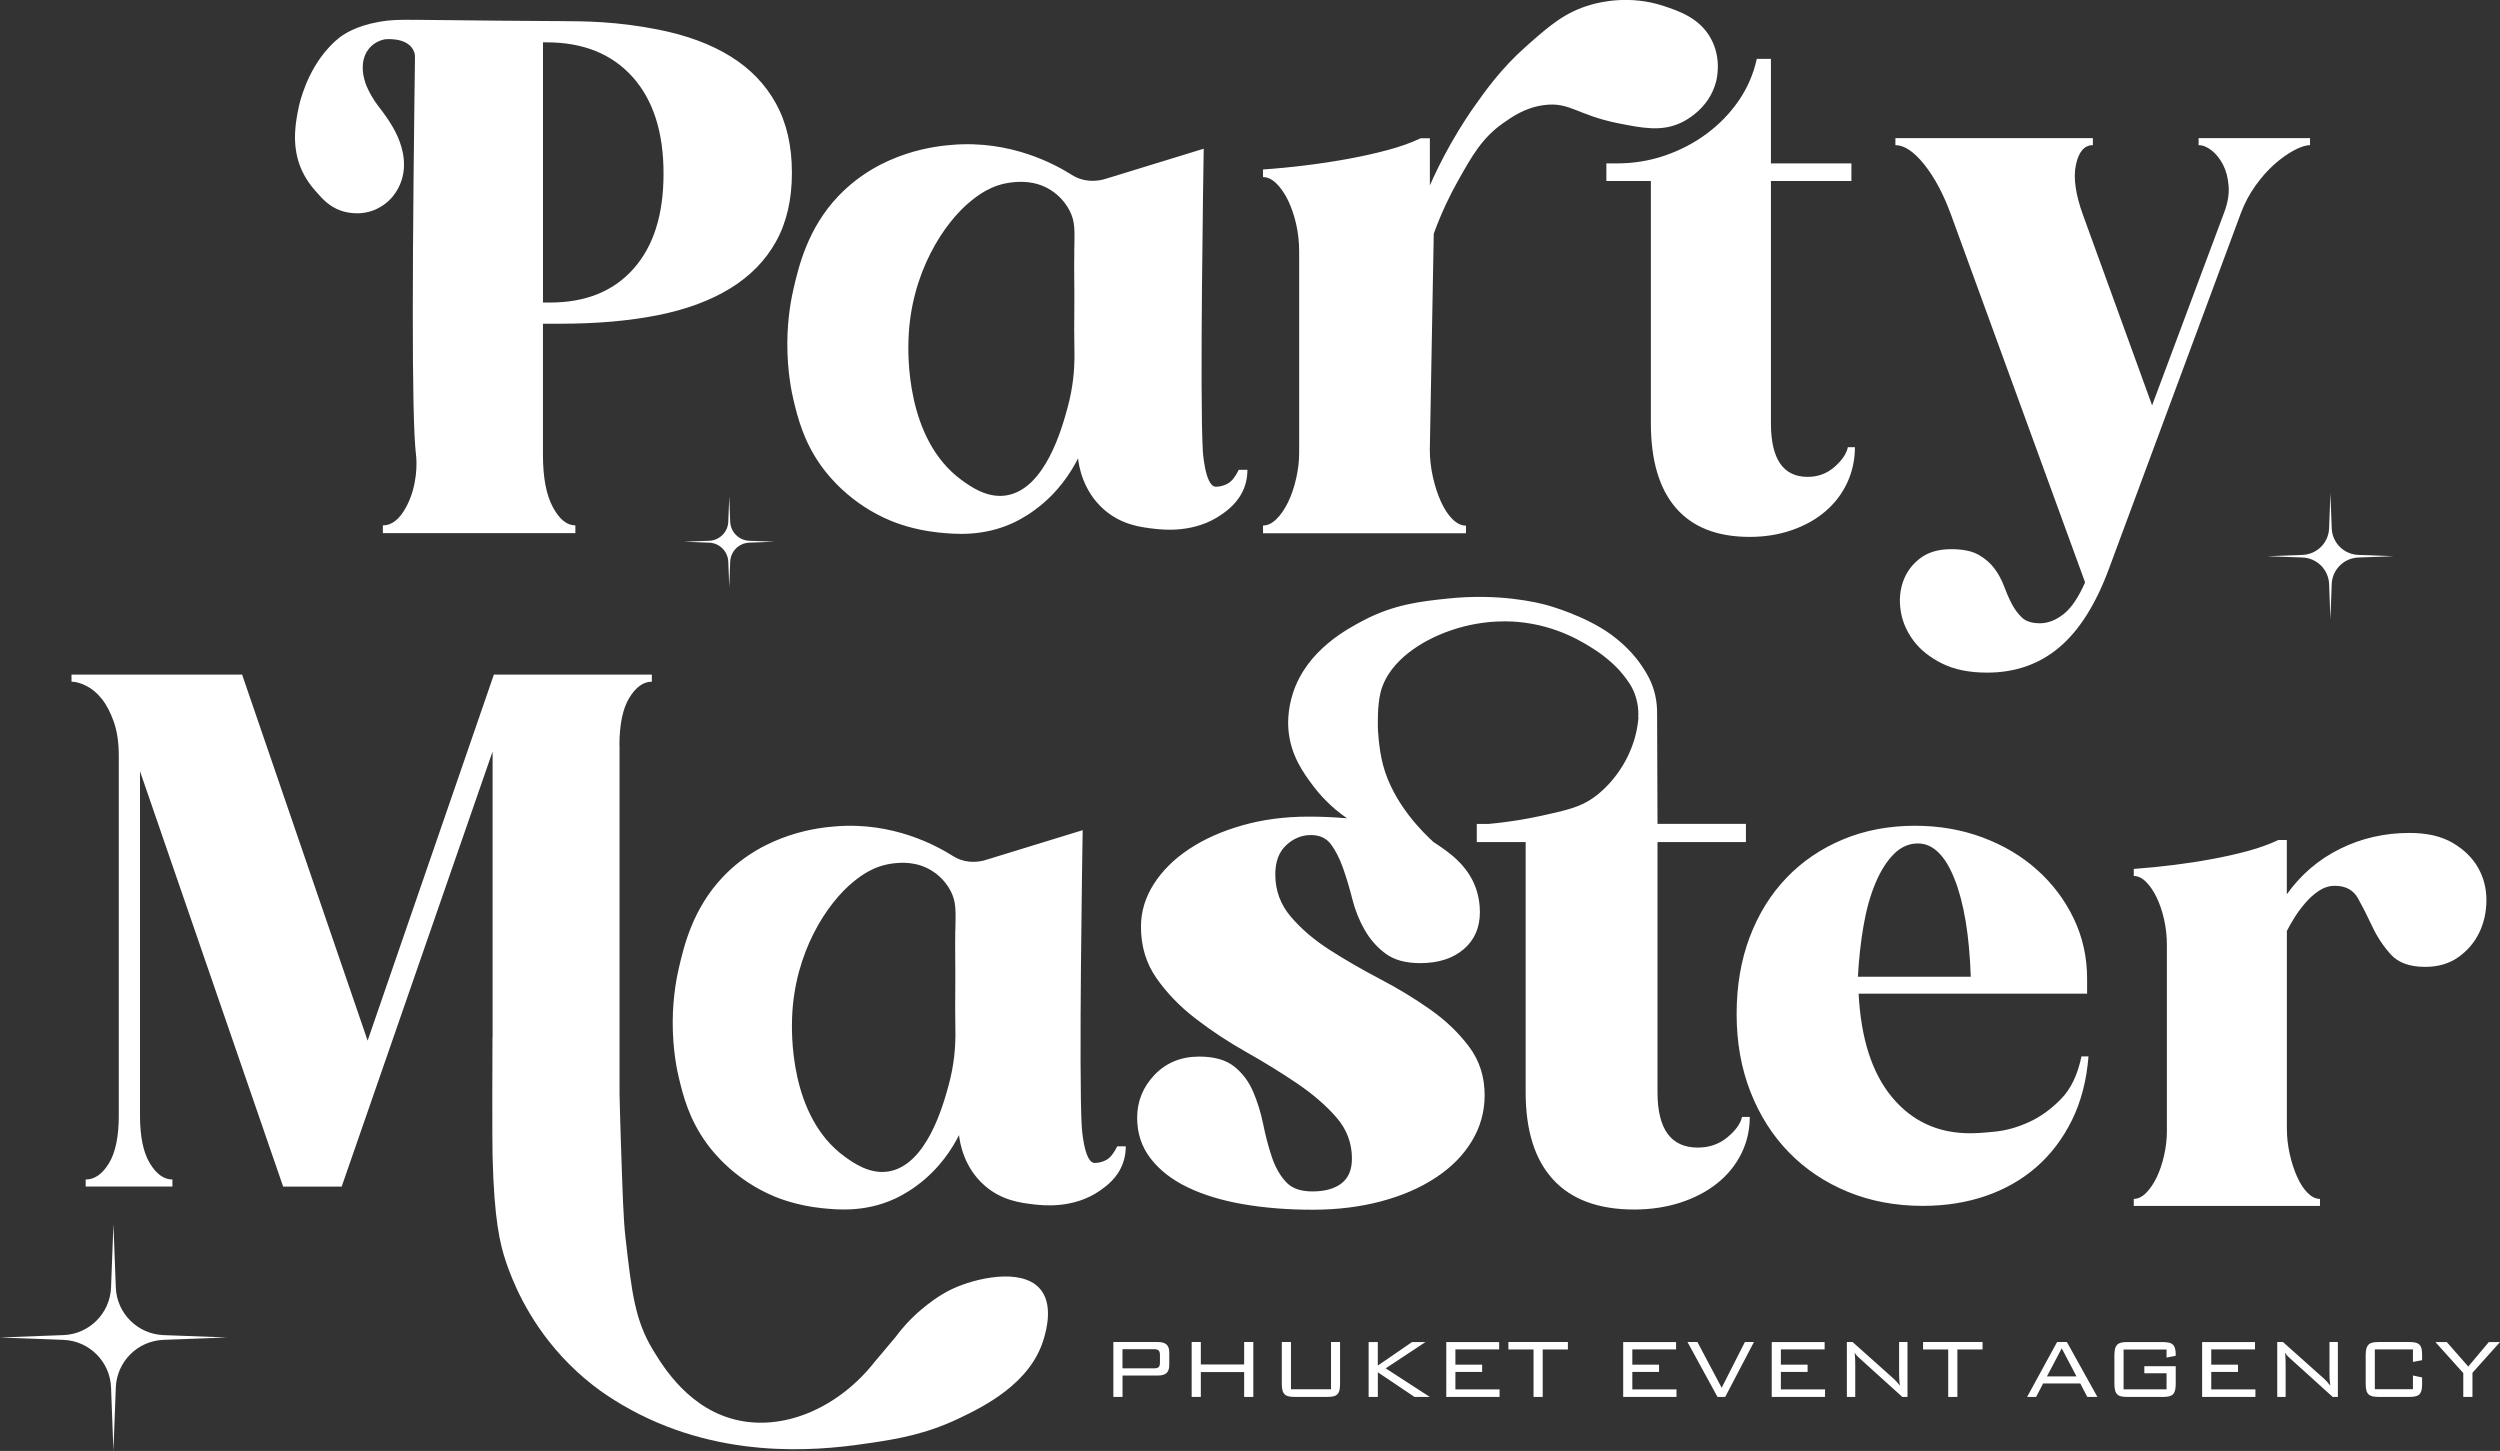 <?xml version="1.0" encoding="UTF-8"?> <svg xmlns="http://www.w3.org/2000/svg" id="_Слой_2" data-name="Слой 2" viewBox="0 0 610.74 354.46"><rect x="0" y="0" width="610.74" height="354.46" fill="#333333" stroke="none"/><defs><style> .cls-1 { fill: #fff; } </style></defs><g id="_Слой_1-2" data-name="Слой 1"><path class="cls-1" d="M151.32,182.2c0-5.17,.8-9.07,2.41-11.71,1.61-2.64,3.45-3.96,5.51-3.96v-1.72h-38.59l-30.84,89.41-30.66-89.41H17.47v1.72c1.03,0,2.24,.34,3.62,1.03,1.38,.69,2.64,1.75,3.79,3.19,1.15,1.44,2.12,3.3,2.93,5.6,.8,2.3,1.21,5.05,1.21,8.27v87.86c0,5.17-.8,9.07-2.41,11.71-1.61,2.64-3.5,3.96-5.68,3.96v1.72h21.19v-1.72c-2.07,0-3.91-1.32-5.51-3.96-1.61-2.64-2.41-6.55-2.41-11.71v-84.07l34.97,101.47h14.3l36.87-106.29v87.17c0,5.51,31.01,5.51,31.01,0v-88.55Zm358.55,60.53v-3.62c0-5.28-1.09-10.19-3.27-14.73-2.18-4.54-5.17-8.5-8.96-11.89-3.79-3.39-8.24-6.03-13.35-7.92-5.11-1.9-10.59-2.84-16.45-2.84-6.43,0-12.32,1.12-17.66,3.36-5.34,2.24-9.94,5.37-13.78,9.39-3.85,4.02-6.83,8.84-8.96,14.47-2.13,5.63-3.19,11.89-3.19,18.78s1.12,13.21,3.36,18.95c2.24,5.74,5.37,10.68,9.39,14.81,4.02,4.13,8.81,7.35,14.38,9.65,5.57,2.3,11.68,3.45,18.35,3.45,5.51,0,10.62-.8,15.33-2.41,4.71-1.61,8.84-3.96,12.4-7.06,3.56-3.1,6.46-6.92,8.7-11.46,2.24-4.54,3.59-9.73,4.05-15.59h-1.72c-.92,4.48-2.58,7.95-5,10.42-2.41,2.47-5,4.34-7.75,5.6-2.76,1.27-5.46,2.04-8.1,2.33-2.64,.29-4.77,.43-6.37,.43-7.81,0-14.16-2.93-19.04-8.79-4.88-5.86-7.61-14.3-8.18-25.32h55.81Zm-55.99-4.13c.23-4.36,.69-8.53,1.38-12.49,.69-3.96,1.66-7.43,2.93-10.42,1.26-2.99,2.76-5.34,4.48-7.06s3.67-2.58,5.86-2.58c3.67,0,6.66,2.9,8.96,8.7,2.3,5.8,3.62,13.75,3.96,23.86h-27.56Zm-333.57,14.84c-.02,3.08-.03,7.6-.04,13.08,0,8.85,0,13.28,.06,15.89,.39,15.54,1.77,21.37,3.28,25.86,.26,.78,.76,2.22,1.52,4.05,2.61,6.33,8.23,17.09,19.7,26.06,1.13,.88,5.19,3.99,11.34,7.1,23.25,11.74,46.78,8.49,56.81,6.98,6.13-.93,13.18-2.05,21.45-6.03,5.68-2.73,17.33-8.35,20.55-19.34,.58-1.97,2.52-8.63-1.12-12.47-4.63-4.88-15.55-2.37-21.11,.21-3.44,1.6-6.21,3.87-7.41,4.86-3.08,2.55-5.21,5.1-6.6,6.99-1.67,1.99-3.35,3.97-5.02,5.96-8.51,10.87-21.42,16.76-33.04,14.41-12.15-2.45-18.59-13.04-21.13-17.21-4.45-7.31-5.22-14.08-6.76-27.6-.51-4.52-.69-10.66-1.1-22.93-.19-5.57-.3-10.16-.37-13.27-10.33-4.2-20.67-8.4-31-12.6Zm143.96,21.88c-.75-12.42,.15-68.19,.22-72.51-7.7,2.37-15.41,4.73-23.11,7.1-1.17,.41-3.81,1.13-6.69,.13-.75-.26-1.4-.6-1.93-.94-3.77-2.37-14.53-8.45-28.92-7.2-3.2,.28-16.81,1.41-27.19,12.28-7.47,7.82-9.6,17.12-10.8,22.26-.45,1.91-1.47,6.77-1.51,13.12-.04,7.12,1.18,12.41,1.48,13.65,1.02,4.24,2.42,10.15,6.97,16.32,1.43,1.94,6.75,8.76,16.44,12.78,1.07,.44,5.44,2.2,11.46,2.83,4.01,.42,10.59,1.02,17.76-2.22,.63-.28,2.84-1.31,5.48-3.25,5.7-4.19,8.79-9.26,10.35-12.38,.2,1.74,1.09,7.77,6.19,12.28,4.25,3.76,8.99,4.3,12.18,4.67,2.14,.24,9.61,1.1,16.04-3.36,1.55-1.08,4.29-3.04,5.62-6.68,.48-1.3,.71-2.68,.71-4.16h-2.08c-.83,1.68-1.7,2.78-2.6,3.29-.24,.14-.49,.26-.75,.36-1.15,.45-2.14,.42-2.26,.41-2.54-.19-3.06-8.78-3.06-8.78Zm-30.9-48.06c-.09,4.7,.06,9.4,0,14.1-.03,2.72-.05,6.73,.04,11.66-.02,2.84-.31,7.12-1.66,12.08-1.31,4.8-5.37,19.69-14.81,21.1-4.55,.68-8.46-2.11-10.59-3.65-13.65-9.89-12.95-30.82-12.85-33.85,.54-16.02,8.55-28.09,15.02-33.32,1.63-1.32,4.91-3.92,9.74-4.46,1.69-.19,5.62-.58,9.44,1.83,.88,.55,3.11,2.11,4.57,4.97,1.36,2.67,1.21,4.84,1.12,9.54Zm91.78-21c1.14,1.54,2.11,3.47,2.94,5.79,.82,2.32,1.58,4.84,2.27,7.57,.69,2.73,1.7,5.25,3.03,7.57,1.33,2.31,3.03,4.25,5.12,5.79,2.08,1.54,4.89,2.31,8.43,2.31,4.42,0,7.96-1.13,10.61-3.38,2.65-2.25,3.98-5.28,3.98-9.08,0-2.04-.32-3.96-.95-5.78-2.04-5.83-6.89-9.02-9.94-11.05-1.4-.93-4.19-2.64-8.04-3.95-4.04-1.38-7.27-1.66-13.58-2.15-3.41-.27-5.9-.4-9.36-.4-5.81,0-11.21,.71-16.2,2.14-4.99,1.42-9.32,3.36-12.98,5.79-3.67,2.44-6.54,5.28-8.62,8.55-2.08,3.27-3.13,6.74-3.13,10.42,0,4.75,1.26,8.94,3.79,12.56,2.52,3.62,5.71,6.92,9.57,9.89,3.85,2.97,7.99,5.7,12.41,8.19,4.42,2.49,8.55,5.05,12.41,7.66,3.85,2.61,7.04,5.37,9.57,8.28,2.53,2.91,3.79,6.26,3.79,10.06,0,2.73-.85,4.75-2.56,6.06-1.71,1.31-4.07,1.96-7.1,1.96s-5.09-.8-6.54-2.4c-1.45-1.6-2.59-3.65-3.41-6.14-.82-2.49-1.52-5.13-2.08-7.93-.57-2.79-1.39-5.43-2.46-7.93-1.07-2.49-2.62-4.54-4.64-6.14-2.02-1.6-4.86-2.4-8.53-2.4-4.42,0-8.05,1.49-10.89,4.45-2.84,2.97-4.26,6.47-4.26,10.51,0,3.8,1.1,7.12,3.32,9.97,2.21,2.85,5.24,5.2,9.09,7.04,3.85,1.84,8.37,3.21,13.55,4.1,5.18,.89,10.8,1.34,16.86,1.34s11.65-.68,16.77-2.05c5.12-1.36,9.57-3.29,13.36-5.79,3.79-2.49,6.73-5.46,8.81-8.91,2.08-3.44,3.13-7.18,3.13-11.22,0-4.51-1.26-8.46-3.79-11.84-2.53-3.38-5.68-6.41-9.47-9.08-3.79-2.67-7.89-5.17-12.31-7.48-4.42-2.32-8.53-4.69-12.31-7.12-3.79-2.43-6.95-5.14-9.47-8.1-2.53-2.97-3.79-6.41-3.79-10.33,0-3.09,.88-5.46,2.65-7.12,1.77-1.66,3.79-2.49,6.06-2.49,2.15,0,3.79,.77,4.93,2.31Zm35.62-4.99v4.45h11.94v61.09c0,9.38,2.24,16.51,6.73,21.37,4.48,4.87,11.08,7.3,19.8,7.3,4.04,0,7.8-.57,11.27-1.69,3.47-1.13,6.47-2.7,9-4.72,2.52-2.02,4.48-4.42,5.87-7.21,1.39-2.79,2.08-5.79,2.08-8.99h-1.89c-.38,1.66-1.58,3.33-3.6,4.99-2.02,1.66-4.42,2.49-7.2,2.49-6.57,0-9.85-4.51-9.85-13.54v-61.09h21.6v-4.45h-21.6c-.03-8.93-.07-17.86-.1-26.79-1.52-1.07-3.05-2.14-4.57-3.21,.09,1.12,.15,2.65-.02,4.45-.09,.98-.38,3.55-1.55,6.66-.41,1.1-1.1,2.71-2.17,4.5-.72,1.19-3.11,5.09-7.3,8.04-3.21,2.26-6.45,3.01-12.79,4.4-3.15,.69-7.5,1.49-12.79,1.96h-2.84Zm44.04-26.79c.03-1.14-.02-2.83-.49-4.81-.76-3.24-2.21-5.45-3.26-7.02-1.59-2.39-3.21-3.95-4.12-4.83,0,0-1.51-1.45-3.3-2.76-6.56-4.8-15.87-7.27-15.87-7.27-2.18-.58-11.51-2.92-24.27-1.55-6.38,.68-12.96,1.39-20.49,5.36-3.95,2.09-13.73,7.25-17.14,17.68-1.45,4.43-1.19,8.1-1.12,8.92,.52,6.42,3.83,10.83,6,13.72,1.57,2.1,4.2,5.12,8.27,7.95,2.22,.5,4.48,1.05,6.78,1.64,5.03,1.29,9.82,2.7,14.37,4.17-2.18-1.98-9.81-9.23-12.32-18.87-1.09-4.19-1.24-8.89-1.24-8.89,0-.98-.17-5.51,.67-8.83,2.14-8.37,11.54-12.79,14.06-13.89,8.68-3.79,16.35-3.56,19.57-3.26,9.56,.88,15.99,5.04,18.85,6.89,1.18,.76,2.2,1.54,3.07,2.29,.96,.81,2.37,2.02,3.82,3.88,.96,1.24,2,2.57,2.74,4.6,.42,1.14,.97,3.1,.83,5.67,.66-.26,1.25-.38,1.48-.12,.43,.47-.68,1.94-.44,2.13,.19,.15,.91-.19,3.53-2.81Zm116.47,120.13h45.48v-1.72c-1.03,0-2.04-.49-3.01-1.46-.98-.97-1.84-2.3-2.58-3.96-.75-1.66-1.35-3.53-1.81-5.6-.46-2.07-.69-4.13-.69-6.2v-48.24c.46-.92,1.06-1.98,1.81-3.19,.75-1.21,1.64-2.41,2.67-3.62,1.03-1.21,2.15-2.21,3.36-3.01,1.21-.8,2.5-1.21,3.88-1.21,2.64,0,4.54,1.03,5.68,3.1,1.15,2.07,2.3,4.34,3.45,6.8,1.15,2.47,2.64,4.74,4.48,6.8,1.84,2.07,4.65,3.1,8.44,3.1,3.21,0,5.94-.8,8.18-2.41,2.24-1.61,3.93-3.62,5.08-6.03,1.15-2.41,1.72-5.05,1.72-7.92s-.69-5.51-2.07-7.92c-1.38-2.41-3.45-4.42-6.2-6.03-2.76-1.61-6.26-2.41-10.51-2.41-6.09,0-11.74,1.29-16.97,3.88-5.23,2.58-9.56,6.29-13.01,11.11v-13.26h-2.07c-2.18,1.03-4.65,1.92-7.41,2.67-2.76,.75-5.69,1.41-8.79,1.98-3.1,.58-6.26,1.06-9.47,1.46-3.22,.4-6.43,.72-9.65,.95v1.72c1.03,0,2.04,.49,3.01,1.46,.97,.98,1.84,2.24,2.58,3.79,.75,1.55,1.35,3.33,1.81,5.34,.46,2.01,.69,4.11,.69,6.29v45.48c0,1.95-.23,3.94-.69,5.94-.46,2.01-1.06,3.79-1.81,5.34-.75,1.55-1.61,2.82-2.58,3.79s-1.98,1.46-3.01,1.46v1.72ZM392.43,39.91v4.31h10.87v59.17c0,9.09,2.04,15.99,6.12,20.7,4.08,4.72,10.09,7.07,18.03,7.07,3.68,0,7.1-.55,10.26-1.64,3.16-1.09,5.89-2.61,8.19-4.57,2.3-1.95,4.08-4.28,5.35-6.99,1.26-2.7,1.9-5.61,1.9-8.71h-1.72c-.35,1.61-1.44,3.22-3.28,4.83-1.84,1.61-4.03,2.42-6.55,2.42-5.98,0-8.97-4.37-8.97-13.11V44.22h19.66v-4.31h-19.66V14.38h-3.45c-.81,3.68-2.27,7.07-4.4,10.18-2.13,3.1-4.74,5.81-7.85,8.11-3.1,2.3-6.53,4.08-10.26,5.35-3.74,1.27-7.62,1.9-11.64,1.9h-2.59Zm110.68,118.2c4.88-4.13,8.93-10.57,12.14-19.29l32.21-86.82c.92-2.41,2.09-4.62,3.53-6.63,1.43-2.01,2.96-3.73,4.56-5.17,1.61-1.43,3.21-2.58,4.82-3.45,1.61-.86,2.93-1.29,3.96-1.29v-1.72h-27.22v1.72c1.03,0,2.09,.43,3.19,1.29,1.09,.86,2.01,2.01,2.76,3.45,.75,1.44,1.21,3.16,1.38,5.17,.17,2.01-.2,4.22-1.12,6.63l-17.57,47.03-16.88-46.51c-1.84-5.05-2.41-9.16-1.72-12.32,.69-3.16,2.07-4.74,4.13-4.74v-1.72h-48.24v1.72c2.18,0,4.54,1.58,7.06,4.74,2.52,3.16,4.71,7.27,6.55,12.32l32.73,89.75c-1.61,3.67-3.36,6.26-5.25,7.75-1.89,1.49-3.82,2.24-5.77,2.24s-3.42-.46-4.39-1.38c-.98-.92-1.81-2.04-2.5-3.36-.69-1.32-1.32-2.76-1.89-4.31-.58-1.55-1.35-2.99-2.33-4.31-.98-1.32-2.27-2.44-3.88-3.36-1.61-.92-3.85-1.38-6.72-1.38-3.1,0-5.63,.75-7.58,2.24-1.95,1.49-3.33,3.36-4.13,5.6-.8,2.24-1.01,4.65-.6,7.24,.4,2.58,1.43,5,3.1,7.24,1.66,2.24,3.99,4.1,6.98,5.6,2.99,1.49,6.66,2.24,11.02,2.24,6.89,0,12.78-2.07,17.66-6.2Zm-209.27-48.13c-.76-12.62,.15-69.26,.22-73.65-7.82,2.4-15.65,4.81-23.47,7.21-1.19,.41-3.87,1.14-6.8,.13-.77-.27-1.42-.61-1.96-.95-3.83-2.41-14.76-8.58-29.37-7.32-3.25,.28-17.07,1.43-27.62,12.47-7.59,7.94-9.75,17.39-10.97,22.61-.45,1.94-1.5,6.87-1.53,13.33-.04,7.23,1.2,12.6,1.5,13.86,1.03,4.3,2.46,10.3,7.08,16.57,1.45,1.97,6.85,8.9,16.69,12.98,1.09,.45,5.53,2.24,11.64,2.87,4.08,.42,10.76,1.03,18.04-2.25,.64-.29,2.89-1.33,5.56-3.3,5.79-4.25,8.92-9.4,10.51-12.57,.2,1.77,1.11,7.89,6.29,12.47,4.32,3.82,9.13,4.37,12.37,4.74,2.17,.25,9.76,1.11,16.29-3.41,1.58-1.09,4.35-3.09,5.71-6.78,.48-1.32,.72-2.73,.72-4.22h-2.11c-.84,1.7-1.72,2.82-2.64,3.34-.25,.14-.5,.26-.76,.37-1.17,.46-2.17,.43-2.3,.42-2.58-.19-3.11-8.91-3.11-8.91Zm-31.39-48.81c-.1,4.77,.06,9.55,0,14.32-.03,2.76-.05,6.83,.04,11.84-.02,2.89-.31,7.23-1.69,12.27-1.33,4.87-5.45,20-15.05,21.44-4.62,.69-8.6-2.14-10.76-3.71-13.86-10.04-13.15-31.3-13.05-34.39,.54-16.27,8.68-28.53,15.26-33.84,1.66-1.34,4.99-3.98,9.89-4.53,1.72-.2,5.71-.59,9.58,1.85,.89,.56,3.16,2.15,4.64,5.05,1.38,2.71,1.23,4.91,1.13,9.69ZM101.5,4.86c-.79,56.89-1,96.99,.13,106.26,.21,1.7,.45,7.44-2.41,12.75-1.61,2.99-3.5,4.48-5.69,4.48v1.89h47.03v-1.89c-2.07,0-3.91-1.49-5.51-4.48-1.61-2.99-2.41-7.24-2.41-12.75v-32.04h4.31c8.84,0,16.74-.69,23.69-2.07,6.95-1.38,12.86-3.56,17.74-6.55,4.88-2.99,8.61-6.8,11.2-11.46s3.88-10.25,3.88-16.8-1.29-12.17-3.88-16.88c-2.58-4.71-6.29-8.55-11.11-11.54-4.82-2.99-10.71-5.17-17.66-6.55-10.11-2.01-18.02-2.04-23.51-2.07-7.69-.04-19.1-.12-35.8-.32Zm32,5.48c8.96,0,15.96,2.82,21.02,8.44,5.05,5.63,7.58,13.5,7.58,23.6s-2.44,17.74-7.32,23.26c-4.88,5.51-11.69,8.27-20.41,8.27h-1.72V10.34h.86Zm-.14-5.19c-7.63,.1-13.74-.02-17.94-.15-1.58-.05-5.69-.08-13.93-.15-3.92-.03-5.94-.04-8.81,.47-5.86,1.04-8.77,3.09-9.82,3.91-.37,.29-1.3,1.04-2.54,2.39-5.52,5.97-7.18,13.78-7.37,14.67-.65,3.16-1.77,8.68,.34,14.25,1.21,3.18,3.06,5.29,3.94,6.29,1.65,1.88,3.23,3.63,6,4.61,.75,.27,4.29,1.43,8.19-.13,.69-.28,2.41-1.05,4.02-2.74,.32-.33,1.78-1.91,2.62-4.4,1.7-5.04-.48-9.85-1.09-11.17-1.33-2.94-3.66-5.92-4.21-6.64-.47-.61-1.73-2.18-2.86-4.58-.28-.59-.45-.94-.62-1.48-.3-.92-1.31-4.02-.06-6.91,1.08-2.48,3.19-3.35,4.21-3.65,.08-.02,.24-.07,.47-.12,.18-.04,5.19-.6,6.96,2.41,.26,.44,.39,.89,.39,.89,.19,.68,.12,1.23,.11,1.44-.08,1.18,.89,2.26,1.32,2.84,.72,.98,1.62,2.83,2.3,6.66,8.91-3.03,17.82-6.05,26.72-9.08,.55-3.2,1.1-6.41,1.65-9.61Zm175.17,125.12h49.6v-1.86c-1.13,0-2.23-.53-3.29-1.58-1.07-1.05-2.01-2.48-2.82-4.28-.82-1.79-1.47-3.81-1.97-6.04-.5-2.23-.75-4.46-.75-6.69,.32-17.57,.64-35.14,.96-52.72,1.93-5.33,4.04-9.55,5.7-12.52,3.65-6.56,6.11-10.86,11.19-14.46,2.18-1.54,5.43-3.85,10.07-4.45,6.32-.82,8.07,2.45,18.13,4.45,6.01,1.19,10.57,2.09,15.34-.15,.97-.46,6.79-3.32,8.52-9.96,.22-.83,1.41-5.71-1.24-10.58-2.75-5.05-7.82-6.73-11.55-7.97-8.21-2.72-15.43-.97-17.73-.31-6.44,1.83-10.3,5.25-15.8,10.12-6.16,5.44-9.99,10.88-12.7,14.71-.81,1.14-3.2,4.58-5.89,9.35-2.09,3.71-3.72,7.1-4.99,9.96v-11.51h-2.25c-2.38,1.12-5.07,2.08-8.08,2.88-3.01,.81-6.2,1.52-9.58,2.14-3.38,.62-6.83,1.15-10.33,1.58-3.51,.44-7.02,.78-10.52,1.02v1.86c1.13,0,2.22,.53,3.29,1.58,1.06,1.05,2,2.42,2.82,4.09,.81,1.67,1.47,3.6,1.97,5.76,.5,2.17,.75,4.43,.75,6.78v49.07c0,2.11-.25,4.25-.75,6.41-.5,2.17-1.16,4.09-1.97,5.76-.82,1.67-1.76,3.04-2.82,4.09-1.07,1.05-2.16,1.58-3.29,1.58v1.86Zm-36.54,211h2.24v-5.23h8.58c.99,0,1.71-.2,2.16-.6,.45-.4,.68-1.07,.68-2v-2.99c0-.94-.23-1.6-.68-2-.45-.4-1.17-.6-2.16-.6h-10.82v13.42Zm9.93-11.67c.5,0,.87,.1,1.1,.29s.35,.56,.35,1.12v1.87c0,.57-.12,.95-.35,1.13-.23,.18-.6,.27-1.1,.27h-7.7v-4.68h7.7Zm9.2,11.67h2.24v-6.08h10.58v6.08h2.24v-13.42h-2.24v5.49h-10.58v-5.49h-2.24v13.42Zm24.26-13.42h-2.24v10.24c0,.62,.05,1.14,.16,1.55,.1,.41,.28,.73,.52,.97,.24,.24,.56,.41,.96,.51,.4,.09,.9,.14,1.51,.14h7.96c.61,0,1.11-.05,1.51-.14,.4-.1,.72-.26,.96-.51,.24-.24,.41-.57,.51-.97s.14-.92,.14-1.55v-10.24h-2.21v11.54h-9.78v-11.54Zm18.98,13.42h2.24v-6.03l8.97,6.03h3.74l-10.79-6.99,9.72-6.42h-3.28l-8.37,5.75v-5.75h-2.24v13.42Zm18.95,0h13.03v-1.85h-10.79v-4.26h6.53v-1.77h-6.53v-3.74h10.69v-1.79h-12.92v13.42Zm23.56-11.6h6.16v-1.82h-14.53v1.82h6.14v11.6h2.24v-11.6Zm19.66,11.6h13.03v-1.85h-10.79v-4.26h6.53v-1.77h-6.53v-3.74h10.69v-1.79h-12.92v13.42Zm23.06,0h1.87l7.02-13.42h-2.21l-5.67,11.18-5.93-11.18h-2.42l7.33,13.42Zm13.23,0h13.03v-1.85h-10.79v-4.26h6.53v-1.77h-6.53v-3.74h10.69v-1.79h-12.92v13.42Zm18.36,0h2.05v-7.9c0-.5,0-.99-.03-1.47s-.06-.97-.13-1.47c.23,.38,.46,.68,.7,.9,.24,.22,.46,.42,.65,.61l10.32,9.33h1.25v-13.42h-2.05v7.36c0,.49,0,1,.03,1.55,.02,.55,.08,1.13,.18,1.75-.55-.71-1.07-1.27-1.53-1.69l-10.04-8.97h-1.4v13.42Zm26.99-11.6h6.16v-1.82h-14.53v1.82h6.14v11.6h2.24v-11.6Zm17.03,11.6h2.21l1.72-3.3h9.07l1.72,3.3h2.47l-7.46-13.42h-2.39l-7.33,13.42Zm4.86-5.02l3.61-6.86,3.61,6.86h-7.23Zm29.22-6.58v1.98l2.24-.44v-.34c0-.59-.06-1.08-.17-1.47-.11-.39-.29-.7-.53-.92-.24-.22-.57-.39-.98-.48-.41-.09-.9-.14-1.47-.14h-8.68c-.61,0-1.11,.05-1.51,.14-.4,.1-.72,.26-.96,.51s-.42,.57-.52,.97c-.1,.41-.16,.92-.16,1.55v7.07c0,.62,.05,1.14,.16,1.55,.1,.41,.28,.73,.52,.97s.56,.41,.96,.51c.4,.09,.9,.14,1.51,.14h8.68c.61,0,1.11-.05,1.51-.14,.4-.1,.72-.26,.96-.51,.24-.24,.42-.57,.52-.97,.1-.41,.16-.92,.16-1.55v-4.34h-7.67v1.72h5.43v3.93h-10.5v-9.72h10.5Zm8.68,11.6h13.03v-1.85h-10.79v-4.26h6.53v-1.77h-6.53v-3.74h10.69v-1.79h-12.92v13.42Zm18.36,0h2.05v-7.9c0-.5,0-.99-.03-1.47s-.06-.97-.13-1.47c.23,.38,.46,.68,.7,.9,.24,.22,.46,.42,.65,.61l10.32,9.33h1.25v-13.42h-2.05v7.36c0,.49,0,1,.03,1.55,.02,.55,.08,1.13,.18,1.75-.55-.71-1.07-1.27-1.53-1.69l-10.04-8.97h-1.4v13.42Zm33.15-11.6v3.04l2.24-.42v-1.27c0-.62-.05-1.14-.14-1.55-.1-.41-.26-.73-.51-.97-.24-.24-.56-.41-.96-.51-.4-.09-.9-.14-1.51-.14h-7.51c-.61,0-1.11,.05-1.51,.14-.4,.1-.72,.26-.96,.51s-.42,.57-.52,.97c-.1,.41-.16,.92-.16,1.55v7.07c0,.62,.05,1.14,.16,1.55,.1,.41,.28,.73,.52,.97s.56,.41,.96,.51c.4,.09,.9,.14,1.51,.14h7.51c.61,0,1.11-.05,1.51-.14,.4-.1,.72-.26,.96-.51,.24-.24,.41-.57,.51-.97,.09-.41,.14-.92,.14-1.55v-1.59l-2.24-.47v3.35h-9.31v-9.72h9.31Zm12.3,11.6h2.24v-5.9l6.73-7.51h-2.73l-5.02,5.98-5.25-5.98h-2.78l6.81,7.57v5.85ZM27.13,314.5c-.24,6.34-5.32,11.43-11.66,11.66l-15.47,.58,15.47,.58c6.34,.24,11.43,5.32,11.66,11.66l.58,15.47,.58-15.47c.24-6.34,5.32-11.43,11.66-11.66l15.47-.58-15.47-.58c-6.34-.24-11.43-5.32-11.66-11.66l-.58-15.47-.58,15.47ZM568.99,129.06c-.13,3.54-2.97,6.37-6.5,6.5l-8.63,.32,8.63,.32c3.54,.13,6.37,2.97,6.5,6.5l.32,8.63,.32-8.63c.13-3.54,2.97-6.37,6.5-6.5l8.63-.32-8.63-.32c-3.54-.13-6.37-2.97-6.5-6.5l-.32-8.63-.32,8.63Zm-391.07-1.62c-.1,2.54-2.13,4.57-4.67,4.67l-6.19,.23,6.19,.23c2.54,.1,4.57,2.13,4.67,4.67l.23,6.19,.23-6.19c.1-2.54,2.13-4.57,4.67-4.67l6.19-.23-6.19-.23c-2.54-.1-4.57-2.13-4.67-4.67l-.23-6.19-.23,6.19Z"></path></g></svg> 